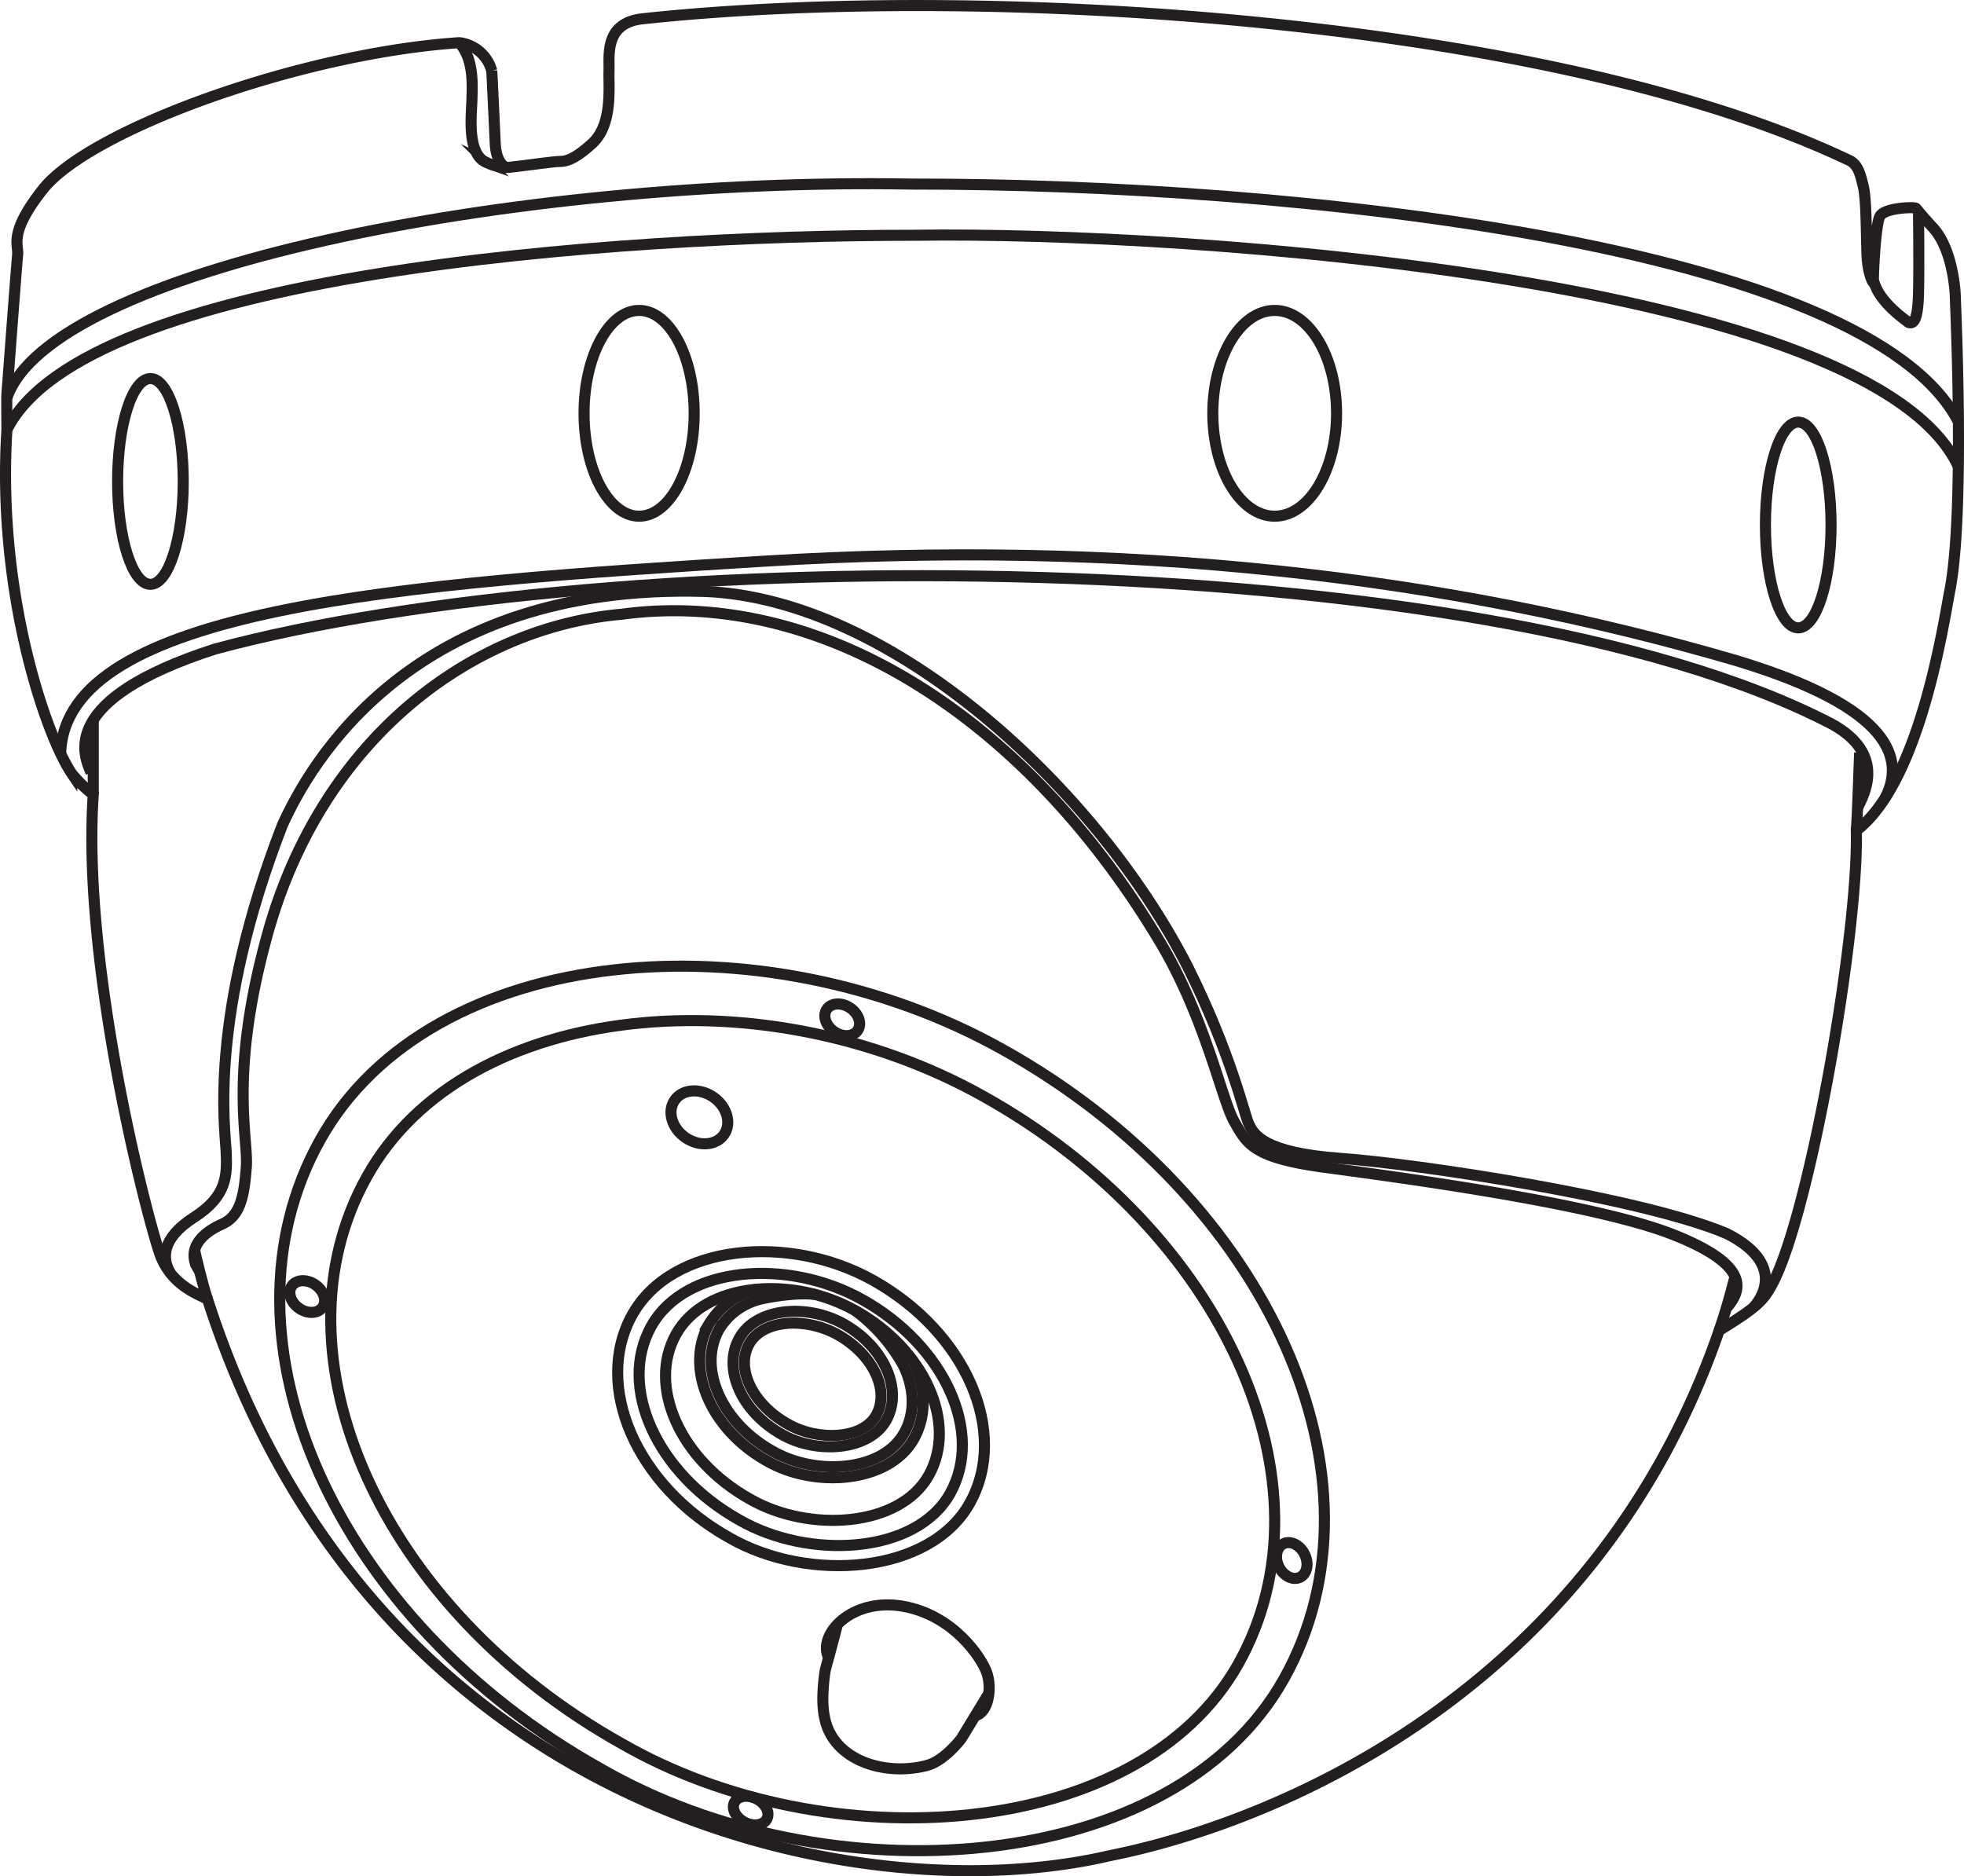 <svg id="Layer_3" data-name="Layer 3" xmlns="http://www.w3.org/2000/svg" viewBox="0 0 354.87 339"><defs><style>.cls-1{fill:none;stroke:#231f20;stroke-miterlimit:10;stroke-width:2px;}</style></defs><title>lineart_8003</title><path class="cls-1" d="M504.17,234.07c11.83-8.95,16-39.21,16.94-43.6,1-5.39,1.37-13.49,1.48-21.8.18-13.84-.44-28.24-.56-31.51,0,0-.32-8-4-12s-2.81-3.45-3.34-3.59-5.43,0-6.26,1.5-1.26,11.15-1.16,11.83-1-1.21-1.16-4.56-.1-10.27-.68-12.65-.92-3.64-2.23-4.56C449.61,87.41,346.17,80.76,284.62,87.42c-6.75.88-5.73,6.7-5.83,9.52s.73,9.55-3.06,13-5.18,3.2-6.25,3.25-8.73,1.11-9.16,1.07-1.94-.93-2.09-4.37-.58-12.56-.63-13.09a6.9,6.9,0,0,0-5.87-5.09c-28.65,1.92-66.92,15.76-75.33,26.62-6.14,7.82-4.27,9.89-4.46,11.7s-1.88,24.37-1.94,25.21,0,5.05,0,6.4c-1.87,29.81,7.21,55.55,11.72,62.15a23.56,23.56,0,0,0,3.88,3.78c-2,29.17,8.48,71.91,11.88,82.57,2,6.16,7.22,7.71,8.77,8.63,29.76,92.49,117,111.3,163.06,100.52,29.58-5.87,87.48-29.43,110.07-94.89,6.72-4.11,7.86-5.33,9.31-7.86C495.58,304.61,504.59,252.92,504.17,234.07Z" transform="translate(-168.75 -84)"/><path class="cls-1" d="M504.17,234.07c.21-2.69.59-14.09.59-14.09" transform="translate(-168.75 -84)"/><line class="cls-1" x1="16.85" y1="143.56" x2="16.85" y2="130.34"/><path class="cls-1" d="M185.2,223.59c-1.32-3.06-6.07-13.12,22.38-22.31,71.7-19.38,228.24-19.63,292.07,13.5C510,220.41,505.28,228,504.38,230" transform="translate(-168.75 -84)"/><path class="cls-1" d="M170,155.89c7.84-23.07,90.92-39.88,163.44-38.63,69.26-.07,172.8,11,189.19,43" transform="translate(-168.75 -84)"/><path class="cls-1" d="M522.62,168.36c-15.31-33.51-137.69-42.6-188.7-41.85-54.76,0-149.85,7-163.92,35.12" transform="translate(-168.75 -84)"/><path class="cls-1" d="M479.38,324.39c1.57-4.46,2.89-9.84,2.89-9.84" transform="translate(-168.75 -84)"/><path class="cls-1" d="M206.25,318.76c-.8-2.3-2.21-8.08-2.27-8.65" transform="translate(-168.75 -84)"/><path class="cls-1" d="M480.82,320.24c2.32-2.81,4.82-7.37-9.68-13.13S421,296.67,408.06,294.92s-14-4.23-16.3-8.26-5.3-19.2-13.83-33.16c-24.76-41-61.7-63.29-96.87-58.51-26.91,2.35-54.42,22.34-64.17,58.51-6.75,24.79-3.25,36.17-3.63,41.3s-1,8.88-4.37,10.38-5.75,3.87-4.91,6.87a5.4,5.4,0,0,0,.83,1.6" transform="translate(-168.75 -84)"/><path class="cls-1" d="M226.58,290c20-35.9,80.08-40.61,123.4-16.34,48.1,26.87,70.84,77.75,50.79,113.64s-82.57,39.85-123.4,16.34C229.27,376.79,206.53,325.91,226.58,290Z" transform="translate(-168.75 -84)"/><path class="cls-1" d="M235.05,296.6c18-32.3,72.25-36.44,111.41-14.5,43.49,24.3,64.12,70.17,46.08,102.47S318,420.32,281.12,399.07C237.63,374.77,217,328.89,235.05,296.6Z" transform="translate(-168.75 -84)"/><path class="cls-1" d="M283,321.55c7.18-12.84,28.32-14.71,43.48-6.22,16.83,9.4,24.67,27.44,17.49,40.28s-29.19,14.46-43.47,6.22C283.68,352.43,275.85,334.39,283,321.55Z" transform="translate(-168.75 -84)"/><path class="cls-1" d="M286.43,323.63c6.14-11,24.69-12.33,38.12-4.81,14.91,8.33,22,24,15.89,35s-25.46,12.1-38.12,4.81C287.41,350.28,280.29,334.62,286.43,323.63Z" transform="translate(-168.75 -84)"/><path class="cls-1" d="M290.91,325.07c5.26-9.41,21-10.64,32.34-4.28,12.61,7,18.57,20.38,13.32,29.78s-21.64,10.44-32.34,4.28C291.62,347.8,285.66,334.47,290.91,325.07Z" transform="translate(-168.75 -84)"/><path class="cls-1" d="M302.33,325.79c3.08-5.51,12.25-6.27,18.85-2.57,7.33,4.1,10.78,11.89,7.7,17.4s-12.63,6.15-18.85,2.57C302.7,339.1,299.25,331.31,302.33,325.79Z" transform="translate(-168.75 -84)"/><path class="cls-1" d="M304.11,326.83c2.5-4.46,10.28-4.86,16-1.67,6.33,3.54,9.45,10,7,14.49s-10.61,4.76-16,1.67C304.74,337.78,301.62,331.3,304.11,326.83Z" transform="translate(-168.75 -84)"/><path class="cls-1" d="M333.87,330.22c2.15,4.64,2.32,9.62,0,13.76-4.43,7.93-17.86,9-26.54,4-10.22-5.72-14.92-16.77-10.49-24.7a13.82,13.82,0,0,1,8.6-6.33" transform="translate(-168.75 -84)"/><path class="cls-1" d="M323.25,320.79a31.36,31.36,0,0,1,8.73,9.95c2,4.12,2.18,8.54.14,12.18-3.89,7-15.94,7.8-23.78,3.29-9.23-5.16-13.56-15-9.67-22a12.08,12.08,0,0,1,7.66-5.51s5.91-1.35,10-.76" transform="translate(-168.75 -84)"/><path class="cls-1" d="M251.73,91.7c2.67,3,2.36,7.55,2.29,10.37s-1,10,2.82,11.37a8.29,8.29,0,0,0,3.48.81" transform="translate(-168.75 -84)"/><path class="cls-1" d="M507.31,134.85c.46,1.47,1.46,3.88,6.28,7.41.81.31,1.68-.12,1.81-5.12s0-15.1,0-15.1" transform="translate(-168.75 -84)"/><path class="cls-1" d="M347.4,390l-4.95,8.14s-3.16,4.24-6.5,4.93c-7.47,1.84-16.54-1-18.16-8.49-.86-3.54.08-8.85.08-8.85s1.63-5.94,2.11-7.92" transform="translate(-168.75 -84)"/><ellipse class="cls-1" cx="295.12" cy="285.91" rx="4.44" ry="5.43" transform="translate(-276.71 281.69) rotate(-55.29)"/><ellipse class="cls-1" cx="320.93" cy="268.28" rx="2.58" ry="3.38" transform="translate(-251.1 295.32) rotate(-55.29)"/><ellipse class="cls-1" cx="224.27" cy="318.29" rx="2.58" ry="3.38" transform="translate(-333.84 237.39) rotate(-55.29)"/><ellipse class="cls-1" cx="402.15" cy="365.99" rx="2.58" ry="3.38" transform="translate(-289.64 133.32) rotate(-26.44)"/><ellipse class="cls-1" cx="304.4" cy="411.19" rx="2.37" ry="3.29" transform="translate(-369.22 409.94) rotate(-62.8)"/><path class="cls-1" d="M345,394c2.39-.57,3-5,2.06-7.74s-6.09-10.5-15.28-12.05-15.35,5.15-13.32,9.3" transform="translate(-168.75 -84)"/><path class="cls-1" d="M199.58,314.09c-1.58-2.6-1.76-6.29,4.23-10.13s6-7.6,5.8-11.91-3.19-24.48,10.13-58.89c5-11.07,23.34-43.89,76.42-42.29,33.94,1.4,70.77,35.79,87.15,67.73,8,16,10.25,26.82,11.12,28.57s2.5,5.13,16.51,6.13,54.63,7.12,69.88,13.63c12,6.12,4.74,13.31,4.74,13.31" transform="translate(-168.75 -84)"/><path class="cls-1" d="M509.33,228.25c3.71-7.08,1.3-16.35-26.73-24.85-52.53-15.38-110.55-22-175.81-18s-126.37,8.51-127.08,34.76" transform="translate(-168.75 -84)"/><ellipse class="cls-1" cx="27.18" cy="86.99" rx="5.93" ry="18.59"/><ellipse class="cls-1" cx="324.92" cy="94.86" rx="5.93" ry="18.59"/><ellipse class="cls-1" cx="230.32" cy="74.68" rx="11.18" ry="18.59"/><ellipse class="cls-1" cx="115.48" cy="74.68" rx="9.95" ry="18.59"/></svg>